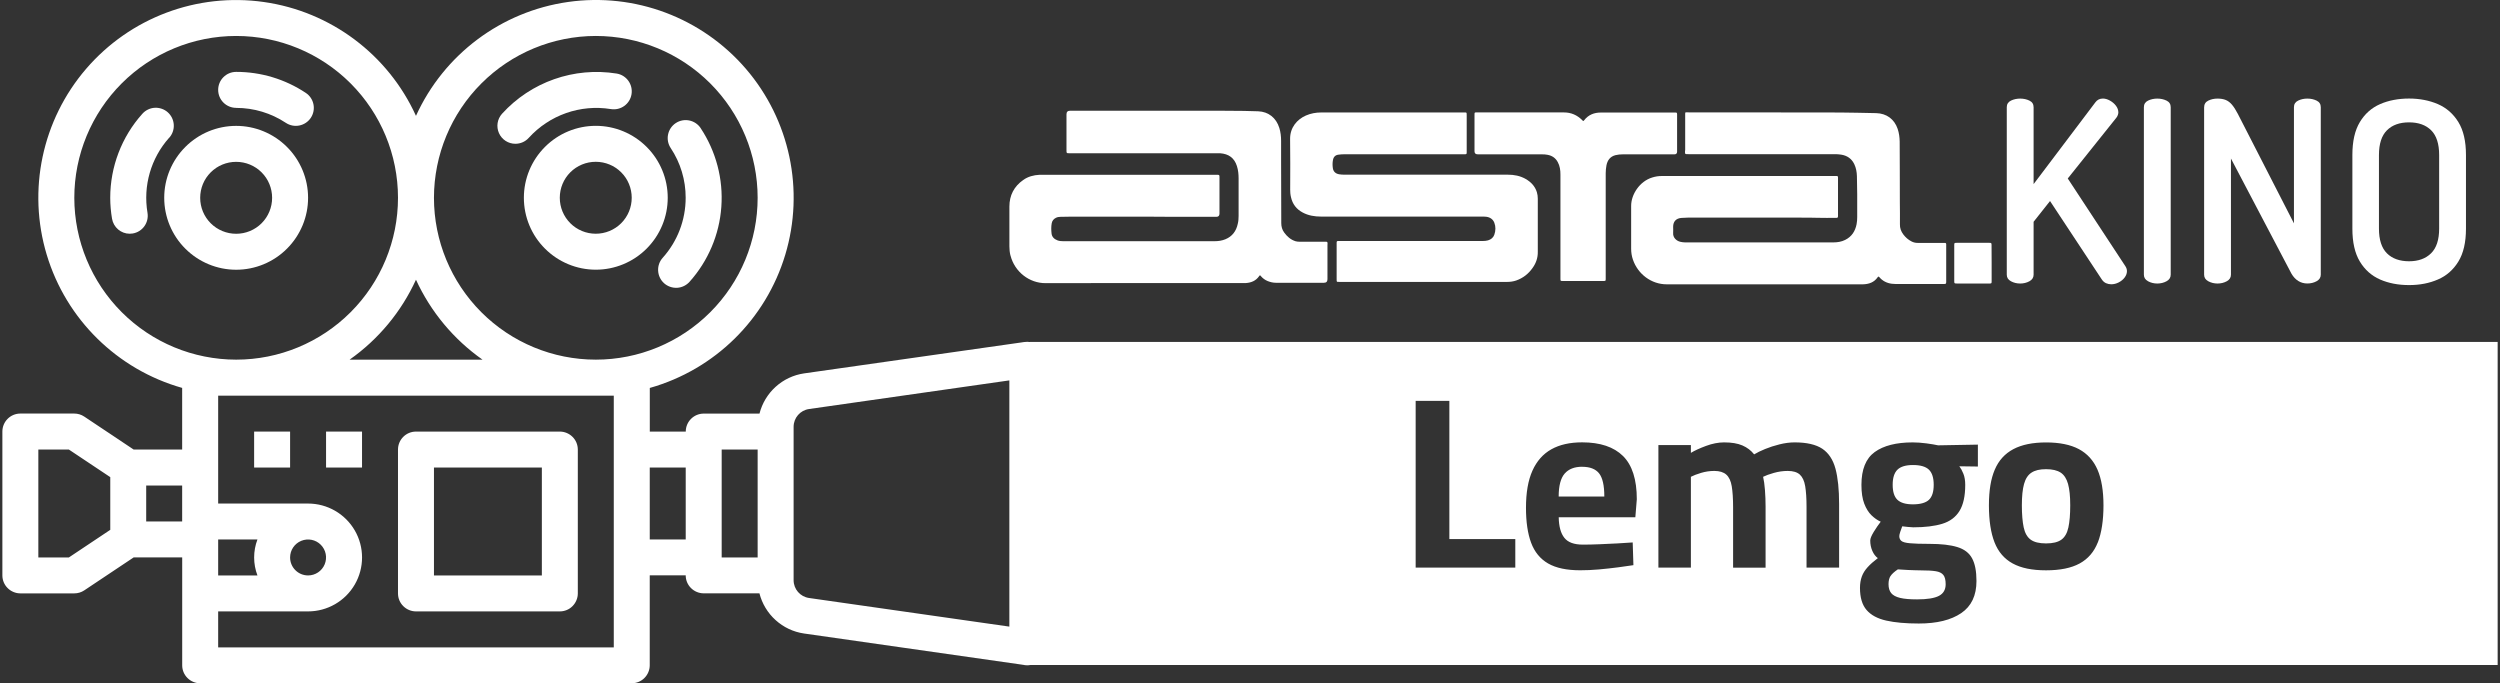 <?xml version="1.0" encoding="UTF-8"?>
<svg xmlns="http://www.w3.org/2000/svg" version="1.1" width="600" height="164"><rect width="100%" height="100%" fill="#333333" stroke="none"/><svg id="Ebene_3" data-name="Ebene 3" viewBox="0 0 595.28 163.02" x="0" y="0" width="600" height="164">
  <defs>
    <style>
      .cls-1 {
        fill: none;
      }

      .cls-1, .cls-2 {
        stroke-width: 0px;
      }

      .cls-2 {
        fill: #fff;
      }
    </style>
  </defs>
  <path class="cls-1" d="m574.15,62.33c2.21,0,3.96-.63,5.25-1.9,1.29-1.27,1.93-3.23,1.93-5.89v-17.56c0-2.66-.63-4.62-1.9-5.89s-3.03-1.9-5.28-1.9-4.01.63-5.28,1.9-1.9,3.23-1.9,5.89v17.56c0,2.66.63,4.62,1.9,5.89s3.03,1.9,5.28,1.9Z"/>
  <path class="cls-1" d="m51.48,120.12h21.45c4.6,0,8.85,2.45,11.15,6.43,2.3,3.98,2.3,8.89,0,12.87-2.3,3.98-6.55,6.43-11.15,6.43h-21.45v8.58h94.38v-60.06H51.48v25.74Zm42.9-12.87c0-2.37,1.92-4.29,4.29-4.29h34.32c1.14,0,2.23.45,3.03,1.26.8.8,1.26,1.9,1.26,3.03v34.32c0,1.14-.45,2.23-1.26,3.03-.8.8-1.9,1.26-3.03,1.26h-34.32c-1.14,0-2.23-.45-3.03-1.26-.8-.81-1.26-1.9-1.26-3.03v-34.32Zm-17.16-4.29h8.58v8.58h-8.58v-8.58Zm-17.16,0h8.58v8.58h-8.58v-8.58Z"/>
  <rect class="cls-1" x="102.96" y="111.54" width="25.74" height="25.74"/>
  <path class="cls-2" d="m98.67,145.86h34.32c1.14,0,2.23-.45,3.03-1.26.8-.81,1.26-1.9,1.26-3.03v-34.32c0-1.14-.45-2.23-1.26-3.03-.8-.8-1.9-1.26-3.03-1.26h-34.32c-2.37,0-4.29,1.92-4.29,4.29v34.32c0,1.14.45,2.23,1.26,3.03.8.8,1.9,1.26,3.03,1.26Zm4.29-34.32h25.74v25.74h-25.74v-25.74Z"/>
  <rect class="cls-2" x="60.06" y="102.96" width="8.58" height="8.58"/>
  <rect class="cls-2" x="77.22" y="102.96" width="8.58" height="8.58"/>
  <path class="cls-1" d="m83.07,74.49c7.24-7.24,11.31-17.06,11.31-27.3s-4.07-20.06-11.31-27.3c-7.24-7.24-17.06-11.31-27.3-11.31s-20.06,4.07-27.3,11.31c-7.24,7.24-11.31,17.06-11.31,27.3.01,10.24,4.08,20.05,11.32,27.29,7.24,7.24,17.05,11.31,27.29,11.32,10.24,0,20.06-4.07,27.3-11.31Zm-27.3-57.33c5.91-.01,11.69,1.73,16.61,5.01,1.97,1.31,2.51,3.97,1.2,5.95-1.31,1.97-3.97,2.51-5.95,1.2-3.51-2.34-7.64-3.58-11.86-3.57h0c-2.37,0-4.29-1.92-4.29-4.29s1.92-4.29,4.29-4.29Zm-24.66,38.55c-.24.04-.47.06-.72.06-2.09,0-3.88-1.51-4.22-3.58-.28-1.65-.42-3.32-.43-5,0-7.39,2.72-14.52,7.65-20.02.75-.86,1.82-1.38,2.97-1.45,1.14-.07,2.26.32,3.12,1.09.85.76,1.37,1.84,1.42,2.98.06,1.14-.34,2.26-1.11,3.11h0c-4.34,4.87-6.23,11.45-5.15,17.88.39,2.34-1.18,4.55-3.52,4.94Zm12.53,3.61c-3.22-3.22-5.03-7.58-5.03-12.13s1.81-8.92,5.03-12.13c3.22-3.22,7.58-5.03,12.13-5.03s8.92,1.81,12.13,5.03c3.22,3.22,5.03,7.58,5.03,12.13s-1.81,8.92-5.03,12.13c-3.22,3.22-7.58,5.03-12.13,5.03s-8.92-1.81-12.13-5.03Z"/>
  <path class="cls-1" d="m55.77,38.61c-2.28,0-4.46.9-6.07,2.51-1.61,1.61-2.51,3.79-2.51,6.07s.9,4.46,2.51,6.07c1.61,1.61,3.79,2.51,6.07,2.51s4.46-.9,6.07-2.51c1.61-1.61,2.51-3.79,2.51-6.07s-.9-4.46-2.51-6.07c-1.61-1.61-3.79-2.51-6.07-2.51Z"/>
  <path class="cls-2" d="m72.93,47.19c0-4.55-1.81-8.92-5.03-12.13-3.22-3.22-7.58-5.03-12.13-5.03s-8.92,1.81-12.13,5.03c-3.22,3.22-5.03,7.58-5.03,12.13s1.81,8.92,5.03,12.13c3.22,3.22,7.58,5.03,12.13,5.03s8.92-1.81,12.13-5.03c3.22-3.22,5.03-7.58,5.03-12.13Zm-11.09,6.07c-1.61,1.61-3.79,2.51-6.07,2.51s-4.46-.9-6.07-2.51c-1.61-1.61-2.51-3.79-2.51-6.07s.9-4.46,2.51-6.07c1.61-1.61,3.79-2.51,6.07-2.51s4.46.9,6.07,2.51c1.61,1.61,2.51,3.79,2.51,6.07s-.9,4.46-2.51,6.07Z"/>
  <path class="cls-2" d="m39.78,32.89h0c.77-.85,1.17-1.96,1.11-3.11-.06-1.14-.57-2.22-1.42-2.98-.85-.76-1.98-1.15-3.12-1.09-1.14.07-2.21.59-2.97,1.45-4.93,5.5-7.65,12.63-7.65,20.02,0,1.68.15,3.35.43,5,.35,2.06,2.13,3.58,4.22,3.58.24,0,.48-.02.72-.06,2.34-.39,3.91-2.6,3.52-4.94-1.08-6.43.81-13.01,5.15-17.88Z"/>
  <path class="cls-2" d="m55.77,25.74h0c4.22,0,8.34,1.24,11.86,3.57,1.97,1.31,4.64.77,5.95-1.2,1.31-1.97.78-4.64-1.2-5.95-4.92-3.27-10.7-5.02-16.61-5.01-2.37,0-4.29,1.92-4.29,4.29s1.92,4.29,4.29,4.29Z"/>
  <path class="cls-1" d="m60.85,128.7h-9.37v8.58h9.37c-1.05-2.76-1.05-5.82,0-8.58Z"/>
  <rect class="cls-1" x="34.31" y="115.83" width="8.58" height="8.58"/>
  <polygon class="cls-1" points="8.58 107.25 8.58 132.99 15.86 132.99 25.74 126.4 25.74 113.84 15.87 107.25 8.58 107.25"/>
  <rect class="cls-1" x="90.09" y="163.02" width="17.16" height="0"/>
  <path class="cls-1" d="m82.84,85.8h31.7c-6.89-4.84-12.36-11.42-15.87-19.07-3.5,7.65-8.96,14.23-15.83,19.07Z"/>
  <rect class="cls-1" x="171.6" y="107.25" width="8.58" height="25.74"/>
  <path class="cls-1" d="m240.24,90.75l-47.79,6.83c-2.11.3-3.68,2.11-3.68,4.24v36.6c0,2.13,1.57,3.94,3.68,4.24l47.8,6.83v-58.74Z"/>
  <path class="cls-1" d="m76.89,134.63c.66-1.6.3-3.45-.93-4.67-1.23-1.23-3.07-1.6-4.67-.93-1.6.66-2.65,2.23-2.65,3.96,0,2.37,1.92,4.29,4.29,4.29,1.74,0,3.3-1.05,3.96-2.65Z"/>
  <rect class="cls-1" x="154.44" y="111.54" width="8.58" height="17.16"/>
  <path class="cls-1" d="m141.57,38.61c-2.28,0-4.46.9-6.07,2.51-1.61,1.61-2.51,3.79-2.51,6.07s.9,4.46,2.51,6.07c1.61,1.61,3.79,2.51,6.07,2.51s4.46-.9,6.07-2.51c1.61-1.61,2.51-3.79,2.51-6.07s-.9-4.46-2.51-6.07c-1.61-1.61-3.79-2.51-6.07-2.51Z"/>
  <path class="cls-1" d="m180.18,47.19c0-10.24-4.07-20.06-11.31-27.3-7.24-7.24-17.06-11.31-27.3-11.31-10.24.01-20.05,4.08-27.29,11.32-7.24,7.24-11.31,17.05-11.32,27.29,0,10.24,4.07,20.06,11.31,27.3,7.24,7.24,17.06,11.31,27.3,11.31s20.06-4.07,27.3-11.31c7.24-7.24,11.31-17.06,11.31-27.3Zm-57.8-12.88c-1.69,0-3.22-1-3.91-2.54-.69-1.54-.41-3.35.72-4.61,6.92-7.62,17.22-11.23,27.38-9.6,2.34.39,3.91,2.61,3.52,4.95-.39,2.34-2.61,3.91-4.94,3.52-7.26-1.16-14.62,1.42-19.57,6.86-.82.91-1.98,1.43-3.2,1.43h0Zm19.19,30.04c-4.55,0-8.92-1.81-12.13-5.03-3.22-3.22-5.03-7.58-5.03-12.13s1.81-8.92,5.03-12.13c3.22-3.22,7.58-5.03,12.13-5.03s8.92,1.81,12.13,5.03c3.22,3.22,5.03,7.58,5.03,12.13s-1.81,8.92-5.03,12.13c-3.22,3.22-7.58,5.03-12.13,5.03Zm19.41,4.31c-1.14.07-2.26-.32-3.12-1.09-.85-.76-1.37-1.84-1.42-2.98-.06-1.14.34-2.26,1.11-3.11,3.52-3.93,5.47-9.02,5.46-14.3h0c0-4.22-1.24-8.35-3.57-11.86-1.31-1.97-.78-4.64,1.2-5.95,1.97-1.31,4.64-.78,5.95,1.2,3.68,5.54,5.41,12.14,4.93,18.77-.48,6.63-3.14,12.91-7.57,17.86-.75.86-1.82,1.38-2.97,1.45Z"/>
  <path class="cls-2" d="m153.7,35.05c-3.22-3.22-7.58-5.03-12.13-5.03s-8.92,1.81-12.13,5.03c-3.22,3.22-5.03,7.58-5.03,12.13s1.81,8.92,5.03,12.13c3.22,3.22,7.58,5.03,12.13,5.03s8.92-1.81,12.13-5.03c3.22-3.22,5.03-7.58,5.03-12.13s-1.81-8.92-5.03-12.13Zm-6.07,18.2c-1.61,1.61-3.79,2.51-6.07,2.51s-4.46-.9-6.07-2.51c-1.61-1.61-2.51-3.79-2.51-6.07s.9-4.46,2.51-6.07c1.61-1.61,3.79-2.51,6.07-2.51s4.46.9,6.07,2.51c1.61,1.61,2.51,3.79,2.51,6.07s-.9,4.46-2.51,6.07Z"/>
  <path class="cls-2" d="m166.59,30.57c-1.31-1.97-3.98-2.51-5.95-1.2-1.97,1.31-2.51,3.98-1.2,5.95,2.34,3.51,3.58,7.64,3.57,11.86h0c0,5.28-1.94,10.37-5.46,14.3-.77.84-1.17,1.96-1.11,3.11.06,1.14.57,2.22,1.42,2.98.85.76,1.98,1.15,3.12,1.09,1.14-.07,2.21-.59,2.97-1.45,4.43-4.95,7.1-11.24,7.57-17.86.48-6.63-1.26-13.23-4.93-18.77Z"/>
  <path class="cls-2" d="m145.15,26.02c2.34.39,4.55-1.18,4.94-3.52.39-2.34-1.18-4.55-3.52-4.95-10.16-1.63-20.46,1.98-27.38,9.6-1.13,1.26-1.41,3.07-.72,4.61.69,1.55,2.22,2.54,3.91,2.54h0c1.22,0,2.39-.51,3.2-1.42,4.95-5.44,12.3-8.03,19.57-6.86Z"/>
  <path class="cls-2" d="m243.9,158.68h0c.2.03.41.04.61.04.24,0,.47-.03.7-.07h-1.48l.17.02Z"/>
  <path class="cls-2" d="m243.92,81.57h0s-.11.01-.11.01h1.32c-.4-.06-.81-.07-1.21-.01Z"/>
  <path class="cls-2" d="m491.04,112.75c-.82-.54-1.98-.82-3.49-.82s-2.63.27-3.47.82c-.84.54-1.43,1.45-1.78,2.71-.35,1.26-.52,2.96-.52,5.1s.15,3.93.44,5.27c.29,1.34.84,2.31,1.66,2.91.82.6,2.04.9,3.67.9s2.85-.3,3.67-.9c.82-.6,1.37-1.57,1.66-2.91.29-1.34.44-3.1.44-5.27s-.17-3.83-.52-5.1c-.35-1.26-.93-2.16-1.75-2.71Z"/>
  <polygon class="cls-2" points="243.41 158.65 243.73 158.65 243.41 158.61 243.41 158.65"/>
  <path class="cls-2" d="m376.88,111.35c-1.83,0-3.21.54-4.17,1.63-.95,1.09-1.43,2.91-1.43,5.48h10.89c0-2.64-.42-4.49-1.25-5.53-.84-1.05-2.18-1.57-4.05-1.57Z"/>
  <polygon class="cls-2" points="243.41 81.59 243.41 81.64 243.81 81.59 243.41 81.59"/>
  <path class="cls-2" d="m450.44,137.42c-.31.48-.47,1.14-.47,1.95,0,.89.21,1.6.64,2.13.43.52,1.14.9,2.13,1.14s2.34.35,4.05.35c2.41,0,4.14-.28,5.21-.84,1.07-.56,1.6-1.49,1.6-2.77,0-1.01-.18-1.75-.55-2.21-.37-.47-.98-.77-1.83-.9-.86-.14-2.02-.2-3.5-.2-.39,0-.85,0-1.4-.03-.54-.02-1.1-.04-1.66-.06-.56-.02-1.07-.05-1.51-.09-.45-.04-.77-.06-.96-.06-.86.58-1.44,1.12-1.75,1.6Z"/>
  <path class="cls-2" d="m455.8,110.94c-1.71,0-2.94.37-3.7,1.11-.76.74-1.14,1.94-1.14,3.61s.38,2.86,1.14,3.58c.76.72,1.99,1.08,3.7,1.08s3.06-.36,3.81-1.08c.76-.72,1.14-1.91,1.14-3.58s-.38-2.87-1.14-3.61c-.76-.74-2.03-1.11-3.81-1.11Z"/>
  <path class="cls-2" d="m245.14,81.59h-1.32l-.4.06-52.18,7.43c-2.52.37-4.87,1.48-6.76,3.19-1.89,1.71-3.23,3.93-3.86,6.4h-13.3c-2.37,0-4.29,1.92-4.29,4.29h-8.58v-10.41c15.49-4.38,27.68-16.36,32.32-31.78,4.64-15.42,1.1-32.13-9.39-44.35C166.88,4.21,150.89-1.8,134.95.47c-15.94,2.27-29.62,12.52-36.28,27.17C92.01,12.99,78.33,2.75,62.39.48c-15.94-2.27-31.93,3.74-42.42,15.95-10.49,12.21-14.03,28.92-9.39,44.34,4.64,15.41,16.83,27.39,32.31,31.77v14.7h-11.58s-11.78-7.86-11.78-7.86c-.7-.47-1.53-.72-2.38-.72H4.29c-2.37,0-4.29,1.92-4.29,4.29v34.32c0,1.14.45,2.23,1.26,3.03.8.8,1.9,1.26,3.03,1.26h12.87c.85,0,1.68-.25,2.38-.72l11.78-7.86h11.58v25.74c0,1.14.45,2.23,1.26,3.03.8.8,1.9,1.26,3.03,1.26h42.9s17.16,0,17.16,0h0s8.58,0,8.58,0h0s34.32-.01,34.32-.01c1.14,0,2.23-.45,3.03-1.26.8-.8,1.26-1.9,1.26-3.03v-21.45h8.58c0,1.14.45,2.23,1.26,3.03.8.8,1.9,1.26,3.03,1.26h13.3c.63,2.46,1.97,4.69,3.86,6.39,1.89,1.71,4.23,2.82,6.75,3.19l52.2,7.46.32.05h351.55v-77.07H245.14ZM25.74,126.4l-9.88,6.59h-7.28v-25.74h7.29l9.87,6.58v12.57Zm17.15-1.99h-8.58v-8.58h8.58v8.58Zm71.65-38.61h-31.7c6.87-4.84,12.34-11.42,15.83-19.07,3.51,7.65,8.99,14.23,15.87,19.07Zm-86.06-11.32c-7.24-7.24-11.31-17.05-11.32-27.29,0-10.24,4.07-20.06,11.31-27.3,7.24-7.24,17.06-11.31,27.3-11.31s20.06,4.07,27.3,11.31c7.24,7.24,11.31,17.06,11.31,27.3s-4.07,20.06-11.31,27.3c-7.24,7.24-17.06,11.31-27.3,11.31-10.24-.01-20.05-4.08-27.29-11.32Zm23,54.22h9.37c-1.05,2.76-1.05,5.82,0,8.58h-9.37v-8.58Zm94.38,25.74H51.48v-8.58h21.45c4.6,0,8.85-2.45,11.15-6.43,2.3-3.98,2.3-8.89,0-12.87-2.3-3.98-6.55-6.43-11.15-6.43h-21.45v-25.74h94.38v60.06Zm-77.22-21.45c0-1.74,1.05-3.3,2.65-3.96,1.6-.66,3.45-.3,4.67.93,1.23,1.23,1.59,3.07.93,4.67-.66,1.6-2.23,2.65-3.96,2.65-2.37,0-4.29-1.92-4.29-4.29Zm72.93-47.19c-10.24,0-20.06-4.07-27.3-11.31-7.24-7.24-11.31-17.06-11.31-27.3.01-10.24,4.08-20.05,11.32-27.29,7.24-7.24,17.05-11.31,27.29-11.32,10.24,0,20.06,4.07,27.3,11.31,7.24,7.24,11.31,17.06,11.31,27.3s-4.07,20.06-11.31,27.3c-7.24,7.24-17.06,11.31-27.3,11.31Zm21.45,42.9h-8.58v-17.16h8.58v17.16Zm17.16,4.29h-8.58v-25.74h8.58v25.74Zm60.06,16.5l-47.8-6.83c-2.11-.3-3.68-2.11-3.68-4.24v-36.6c0-2.13,1.57-3.94,3.68-4.24l47.79-6.83v58.74Zm120.68-14.08h-23.76v-39.78h8.04v32.97h15.73v6.81Zm28.66-12h-18.29c.04,2.18.48,3.81,1.34,4.89.85,1.09,2.33,1.63,4.43,1.63,1.2,0,2.52-.03,3.96-.09s2.86-.13,4.28-.2c1.42-.08,2.63-.15,3.64-.23l.17,5.42c-.97.16-2.19.33-3.67.52s-3,.36-4.57.5c-1.57.14-3.06.2-4.46.2-3.22,0-5.78-.54-7.66-1.63-1.88-1.09-3.23-2.74-4.05-4.95s-1.22-4.99-1.22-8.33c0-3.61.51-6.56,1.54-8.85,1.03-2.29,2.53-3.99,4.51-5.1,1.98-1.11,4.43-1.66,7.34-1.66,4.31,0,7.56,1.09,9.76,3.26,2.19,2.18,3.29,5.61,3.29,10.31l-.35,4.31Zm48.58,12h-7.75v-14.5c0-2.02-.11-3.66-.32-4.92-.21-1.26-.64-2.18-1.28-2.77-.64-.58-1.6-.87-2.88-.87-1.13,0-2.23.16-3.32.47-1.09.31-1.94.62-2.56.93.19.82.34,1.86.44,3.15.1,1.28.15,2.62.15,4.02v14.5h-7.75v-14.39c0-2.06-.11-3.73-.32-5.01-.21-1.28-.65-2.21-1.31-2.8-.66-.58-1.61-.87-2.85-.87-1.09,0-2.15.16-3.17.47-1.03.31-1.83.62-2.42.93v21.67h-7.75v-29.24h7.75v1.86c.89-.54,2.1-1.1,3.61-1.66,1.51-.56,2.95-.84,4.31-.84,1.79,0,3.24.24,4.37.73,1.13.49,2.06,1.19,2.8,2.13.7-.43,1.57-.85,2.62-1.28,1.05-.43,2.19-.8,3.44-1.11,1.24-.31,2.45-.47,3.61-.47,2.87,0,5.07.51,6.58,1.51,1.51,1.01,2.56,2.59,3.15,4.75.58,2.16.87,4.96.87,8.42v15.2Zm33.14-24.11l-4.43-.06c.35.47.67,1.06.96,1.78.29.72.44,1.6.44,2.65,0,2.68-.46,4.76-1.37,6.23-.91,1.48-2.28,2.5-4.11,3.06-1.83.56-4.14.84-6.93.84-.31,0-.74-.03-1.28-.09-.54-.06-.99-.11-1.34-.15-.16.39-.31.83-.47,1.31-.16.49-.23.83-.23,1.02,0,.5.17.89.5,1.16.33.27,1.01.46,2.04.55,1.03.1,2.59.15,4.69.15,2.76,0,4.96.25,6.61.76,1.65.5,2.83,1.4,3.52,2.68.7,1.28,1.05,3.09,1.05,5.42,0,3.46-1.21,6.01-3.64,7.66-2.43,1.65-5.79,2.48-10.11,2.48-3.11,0-5.7-.23-7.78-.7s-3.64-1.31-4.69-2.53-1.57-2.98-1.57-5.27c0-1.01.15-1.91.44-2.71.29-.8.76-1.54,1.4-2.24.64-.7,1.45-1.42,2.42-2.15-.54-.39-.98-.96-1.31-1.72-.33-.76-.5-1.58-.5-2.48,0-.47.28-1.15.84-2.07.56-.91,1.12-1.72,1.66-2.42-.78-.35-1.51-.86-2.21-1.54-.7-.68-1.27-1.6-1.72-2.77s-.67-2.66-.67-4.48c0-3.69,1.06-6.3,3.17-7.83,2.12-1.53,5.13-2.3,9.06-2.3,1.01,0,2.1.08,3.26.23,1.17.16,2.1.31,2.8.47l9.49-.17v5.24Zm28.6,18.09c-.89,2.27-2.34,3.95-4.34,5.04-2,1.09-4.67,1.63-8.01,1.63s-5.95-.54-7.95-1.63c-2-1.09-3.45-2.77-4.34-5.04-.89-2.27-1.34-5.21-1.34-8.82s.47-6.34,1.4-8.53c.93-2.19,2.41-3.82,4.43-4.89,2.02-1.07,4.62-1.6,7.81-1.6s5.83.53,7.83,1.6c2,1.07,3.47,2.7,4.43,4.89.95,2.19,1.43,5.04,1.43,8.53s-.45,6.55-1.34,8.82Z"/>
  <path class="cls-2" d="m479.18,67.1c.66.36,1.4.54,2.2.54s1.54-.18,2.2-.54c.66-.36,1-.88,1-1.57v-12.62l3.92-4.95,12.31,18.65c.28.44.62.75,1.03.94.4.18.82.27,1.27.27.6,0,1.2-.15,1.78-.45s1.06-.69,1.42-1.18.54-.99.54-1.51c0-.4-.12-.78-.36-1.15l-13.76-20.95,11.59-14.49c.16-.2.28-.42.36-.66.08-.24.12-.44.12-.6,0-.56-.19-1.1-.57-1.6-.38-.5-.87-.92-1.45-1.24-.58-.32-1.14-.48-1.66-.48-.76,0-1.37.3-1.81.91l-14.73,19.5v-18.35c0-.72-.33-1.25-1-1.57-.66-.32-1.4-.48-2.2-.48s-1.54.16-2.2.48c-.66.32-1,.85-1,1.57v39.96c0,.69.33,1.21,1,1.57Z"/>
  <path class="cls-2" d="m511.89,67.1c.66.36,1.4.54,2.2.54s1.54-.18,2.2-.54c.66-.36,1-.88,1-1.57V25.57c0-.72-.33-1.25-1-1.57-.66-.32-1.4-.48-2.2-.48s-1.54.16-2.2.48c-.66.32-1,.85-1,1.57v39.96c0,.69.33,1.21,1,1.57Z"/>
  <path class="cls-2" d="m526.26,67.1c.66.36,1.4.54,2.2.54s1.54-.18,2.2-.54c.66-.36,1-.88,1-1.57v-27.71l14.43,27.46c.44.76.99,1.35,1.63,1.75.64.4,1.37.6,2.17.6s1.54-.18,2.2-.54c.66-.36,1-.88,1-1.57V25.57c0-.72-.33-1.25-1-1.57-.66-.32-1.4-.48-2.2-.48s-1.54.16-2.2.48c-.66.32-1,.85-1,1.57v27.71l-13.4-26.14c-.48-.93-.95-1.65-1.39-2.17-.44-.52-.94-.9-1.48-1.12-.54-.22-1.2-.33-1.96-.33-.8,0-1.54.16-2.2.48-.66.32-1,.87-1,1.63v39.9c0,.69.33,1.21,1,1.57Z"/>
  <path class="cls-2" d="m567.24,66.68c2.03.89,4.34,1.33,6.91,1.33s4.83-.44,6.88-1.33c2.05-.88,3.68-2.31,4.89-4.29,1.21-1.97,1.81-4.59,1.81-7.85v-17.56c0-3.26-.6-5.88-1.81-7.85-1.21-1.97-2.84-3.4-4.89-4.29-2.05-.88-4.35-1.33-6.88-1.33s-4.88.44-6.91,1.33c-2.03.89-3.64,2.31-4.83,4.29-1.19,1.97-1.78,4.59-1.78,7.85v17.56c0,3.26.59,5.88,1.78,7.85,1.19,1.97,2.8,3.4,4.83,4.29Zm-.27-29.7c0-2.66.63-4.62,1.9-5.89s3.03-1.9,5.28-1.9,4.01.63,5.28,1.9,1.9,3.23,1.9,5.89v17.56c0,2.66-.64,4.62-1.93,5.89-1.29,1.27-3.04,1.9-5.25,1.9s-4.01-.63-5.28-1.9-1.9-3.23-1.9-5.89v-17.56Z"/>
  <path class="cls-2" d="m240.49,60.91c.99,3.96,4.53,6.67,8.4,6.64,15.71-.04,31.39-.02,47.1-.02h.64c1.3-.09,2.4-.53,3.17-1.63.2-.29.24-.29.46,0,.44.51.95.88,1.56,1.14.64.26,1.32.42,2,.42h11.46q.84,0,.84-.86v-8.07c.02-.24.02-.4.02-.53,0-.22-.13-.33-.33-.33h-6.29c-.33,0-.66-.02-.99-.11-1.19-.37-2.05-1.14-2.75-2.11-.48-.66-.68-1.41-.68-2.22,0-5.04-.02-10.08-.04-15.09v-4.53c0-1.03-.11-2.07-.42-3.08-.75-2.42-2.6-3.89-5.06-3.98-1.14-.04-2.29-.07-3.43-.09-1.76-.02-3.52-.04-5.28-.04h-36.17q-.84,0-.84.86v8.4c0,.95-.02.88.9.88h35.73c2.09.15,3.41,1.12,4.03,3.06.31.97.4,1.96.4,2.97v8.93c0,.64-.04,1.25-.2,1.89-.37,1.72-1.3,2.99-2.95,3.67-.81.33-1.65.46-2.53.46h-36.23c-.44,0-.88-.04-1.3-.2-.77-.29-1.32-.81-1.41-1.63-.09-.81-.11-1.65.04-2.46.11-.59.46-1.01.99-1.28.35-.18.73-.24,1.12-.24.81-.02,1.63-.04,2.42-.04,8.32.02,16.65-.04,24.97.04,3.26.02,6.51,0,9.77,0q.75,0,.75-.77v-8.34c0-.97.07-.92-.9-.92h-40.55c-.48,0-.99-.02-1.47,0-1.43.07-2.75.42-3.92,1.25-2.18,1.54-3.28,3.67-3.28,6.34-.02,3.15,0,6.29,0,9.46,0,.73.07,1.45.24,2.16Z"/>
  <path class="cls-2" d="m401.42,35.9c0,.92-.09.88.88.88h34.78c.53,0,1.06.02,1.58.11,1.43.22,2.51.95,3.15,2.29.42.88.59,1.85.62,2.82.04,1.45.04,2.88.07,4.33v5.43c0,.59-.04,1.17-.15,1.74-.33,1.67-1.17,2.97-2.73,3.74-.88.44-1.85.59-2.82.59h-35.38c-.4,0-.77-.07-1.14-.15-.88-.2-1.78-.99-1.69-2.11.04-.48,0-.99,0-1.47,0-1.25.7-2,1.94-2.11.51-.04,1.01-.07,1.52-.07h27.13c1.28,0,2.53,0,3.81.04,1.45.04,2.93.02,4.38.02.51,0,.55-.04.55-.53v-8.65c0-.88.09-.81-.84-.81h-41.18c-.79,0-1.54.11-2.29.35-3.04.92-5.06,4.09-5.04,6.8.02,3.39.02,6.8,0,10.19,0,.9.13,1.76.42,2.6,1.17,3.45,4.4,5.92,8.1,5.9h43.34c1.14,0,2.29.02,3.43,0,1.41-.04,2.66-.44,3.52-1.69.15-.22.26-.18.42,0s.33.37.53.53c.95.79,2.09,1.08,3.3,1.08h11.68c.35-.02.37-.07.42-.4v-9.11c-.02-.2-.11-.29-.31-.29h-6.49c-.53,0-1.01-.11-1.47-.35-.79-.4-1.43-.97-1.96-1.67-.55-.73-.84-1.52-.81-2.44.02-1.76,0-3.52-.02-5.28-.04-4.82.02-9.64-.04-14.45-.02-1.03-.15-2.02-.48-3.01-.79-2.33-2.66-3.7-5.13-3.76-1.47-.04-2.95-.04-4.42-.09-2.4-.07-4.77-.04-7.17-.07-11.02-.02-22.02-.02-33.04-.02-.29,0-.55-.02-.84-.02-.13.22-.09.48-.09.73v8.4Z"/>
  <path class="cls-2" d="m307.22,45.07c0,.66.04,1.34.2,1.98.37,1.65,1.3,2.86,2.79,3.65,1.36.73,2.86.97,4.4.97h38.32c.35,0,.7,0,1.06.04.9.11,1.61.57,1.94,1.43.35.92.33,1.89,0,2.84-.24.7-.77,1.14-1.5,1.36-.4.11-.79.15-1.19.15h-34.58c-.24,0-.35.11-.35.35v8.71c0,.77-.02.7.73.7h40.02c.7,0,1.41-.11,2.07-.33,1.63-.57,2.93-1.58,3.92-2.99.84-1.17,1.28-2.44,1.25-3.89,0-4.2,0-8.43,0-12.63,0-.53-.07-1.06-.22-1.56-.44-1.41-1.39-2.42-2.66-3.15-1.34-.77-2.79-1.03-4.31-1.03h-38.92c-.42,0-.84-.02-1.25-.09-.86-.13-1.43-.64-1.54-1.5-.09-.64-.09-1.3.04-1.94.15-.75.59-1.17,1.36-1.25.48-.07.97-.09,1.47-.09h28.67c.35-.02.37-.04.4-.4v-8.87c0-.79,0-.7-.73-.7h-33.99c-1.25,0-2.49.22-3.65.73-2.09.92-3.81,2.86-3.76,5.65.07,3.94.02,7.88.02,11.84Z"/>
  <path class="cls-2" d="m351.95,36.82h15.31c.46,0,.92.02,1.36.11,1.08.2,1.91.75,2.44,1.74.51.92.64,1.94.64,2.95v24.93c.02.46.02.48.48.48h9.88c.4,0,.42-.02.44-.42v-25.28c0-.64.07-1.28.18-1.89.24-1.21.88-2.09,2.13-2.42.59-.15,1.21-.2,1.83-.2h12.25q.64,0,.64-.64v-8.93c-.02-.35-.07-.4-.4-.4h-17.8c-1.56,0-2.93.51-3.94,1.8-.22.29-.24.29-.51,0-1.21-1.21-2.64-1.83-4.36-1.83h-20.59c-.75,0-.73-.07-.73.7v8.56q0,.73.73.73Z"/>
  <path class="cls-2" d="m466.21,67.64h7.81c.53,0,.55-.02.55-.57v-4.27c0-1.43-.02-2.82-.02-4.25,0-.59-.02-.62-.57-.62h-7.74c-.57,0-.59.02-.59.59v8.54c0,.55.04.57.57.57Z"/>
</svg></svg>
